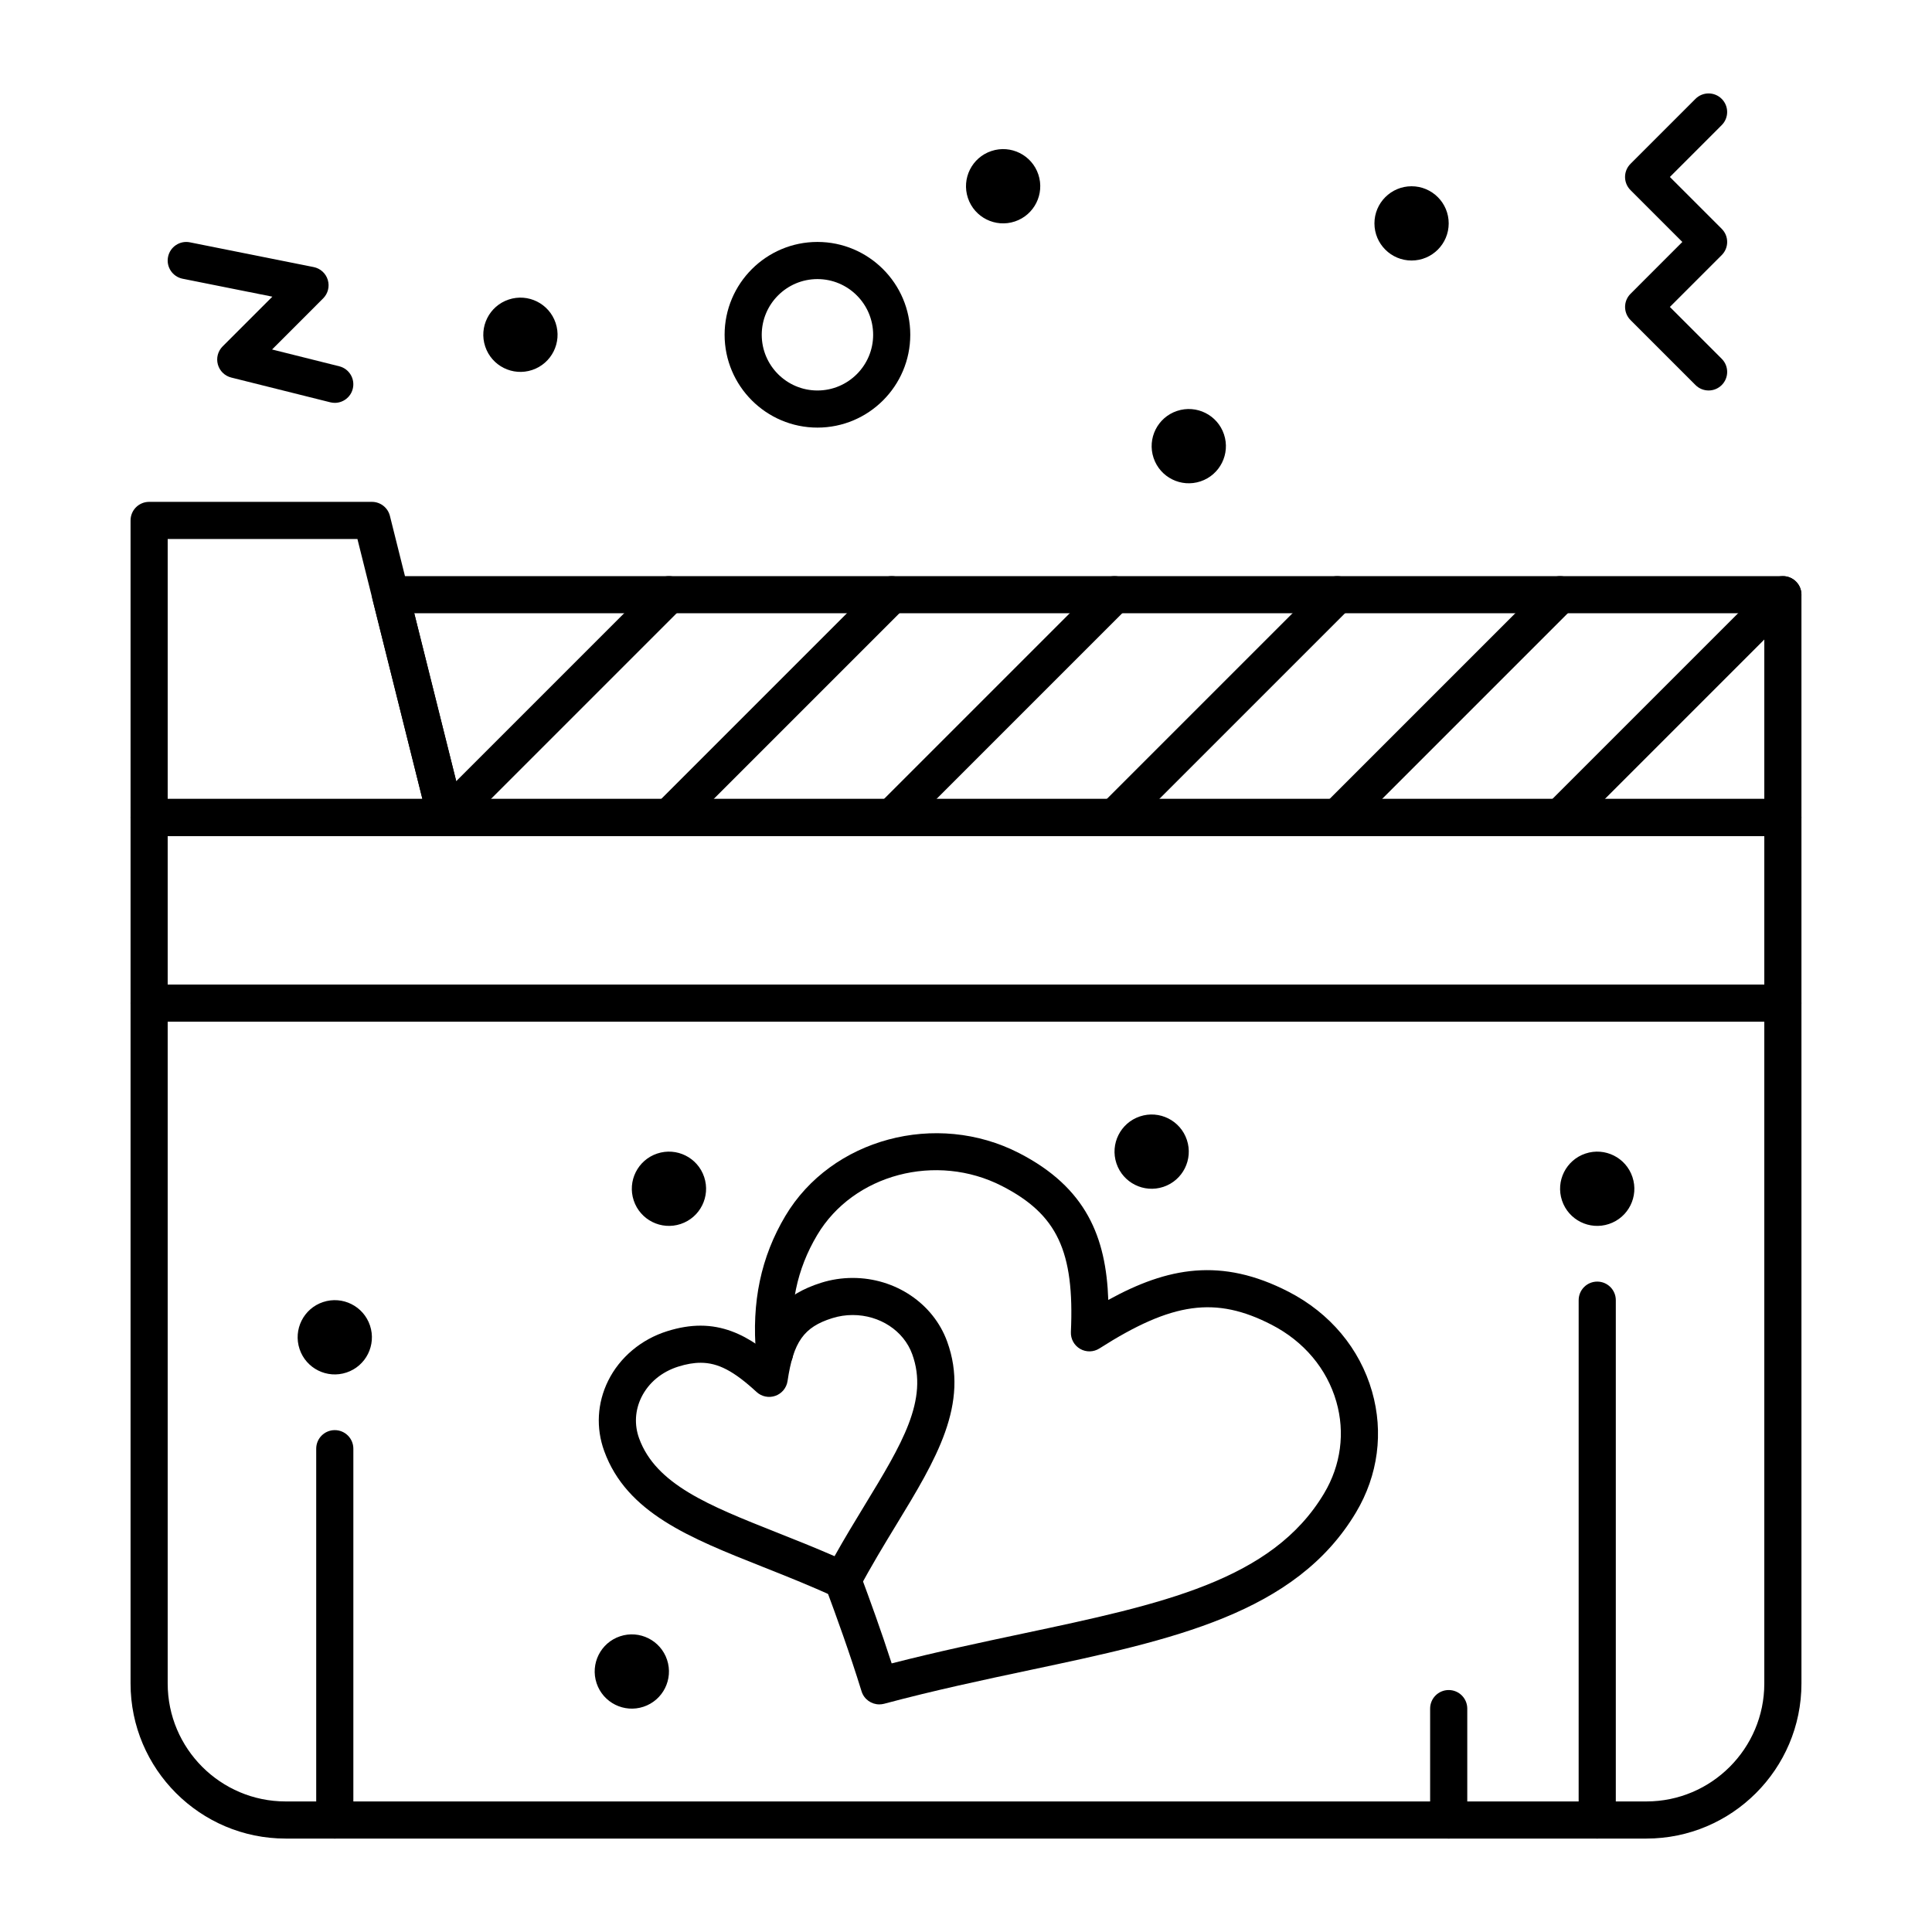 <?xml version="1.0" encoding="UTF-8"?>
<!-- Uploaded to: SVG Repo, www.svgrepo.com, Generator: SVG Repo Mixer Tools -->
<svg fill="#000000" width="800px" height="800px" version="1.1" viewBox="144 144 512 512" xmlns="http://www.w3.org/2000/svg">
 <g>
  <path d="m580.31 631.24h-360.62c-22.656 0-41.09-18.434-41.09-41.09v-229.51c0-2.719 2.203-4.922 4.922-4.922h432.96c2.719 0 4.922 2.203 4.922 4.922v229.51c-0.004 22.656-18.438 41.09-41.094 41.09zm-391.87-265.68v224.59c0 17.23 14.02 31.25 31.25 31.25h360.62c17.23 0 31.25-14.02 31.25-31.25v-224.59z"/>
  <path d="m616.48 365.56h-354.24c-2.258 0-4.227-1.535-4.773-3.727l-14.762-59.039c-0.367-1.469-0.039-3.027 0.895-4.223 0.934-1.195 2.363-1.891 3.879-1.891h369c2.719 0 4.922 2.203 4.922 4.922v59.039c0 2.715-2.203 4.918-4.918 4.918zm-350.4-9.84h345.48v-49.199h-357.78z"/>
  <path d="m262.26 365.56h-0.02-78.719c-2.719 0-4.922-2.203-4.922-4.922v-78.719c0-2.719 2.203-4.922 4.922-4.922h59.039c2.258 0 4.227 1.535 4.773 3.727l19.574 78.289c0.176 0.508 0.273 1.055 0.273 1.621 0 2.723-2.207 4.926-4.922 4.926zm-73.82-9.84h67.5l-17.219-68.879h-50.281z"/>
  <path d="m557.44 365.56c-1.258 0-2.519-0.48-3.477-1.441-1.922-1.922-1.922-5.039 0-6.957l59.039-59.039c1.918-1.922 5.039-1.922 6.957 0 1.922 1.922 1.922 5.039 0 6.957l-59.039 59.039c-0.961 0.961-2.219 1.441-3.481 1.441z"/>
  <path d="m498.4 365.56c-1.258 0-2.519-0.48-3.477-1.441-1.922-1.922-1.922-5.039 0-6.957l59.039-59.039c1.918-1.922 5.039-1.922 6.957 0 1.922 1.922 1.922 5.039 0 6.957l-59.039 59.039c-0.961 0.961-2.223 1.441-3.481 1.441z"/>
  <path d="m439.36 365.56c-1.258 0-2.519-0.48-3.477-1.441-1.922-1.922-1.922-5.039 0-6.957l59.039-59.039c1.918-1.922 5.039-1.922 6.957 0 1.922 1.922 1.922 5.039 0 6.957l-59.039 59.039c-0.961 0.961-2.223 1.441-3.481 1.441z"/>
  <path d="m380.32 365.56c-1.258 0-2.519-0.48-3.481-1.441-1.922-1.922-1.922-5.039 0-6.957l59.039-59.039c1.918-1.922 5.039-1.922 6.957 0 1.922 1.922 1.922 5.039 0 6.957l-59.039 59.039c-0.961 0.961-2.219 1.441-3.477 1.441z"/>
  <path d="m321.28 365.56c-1.258 0-2.519-0.48-3.481-1.441-1.922-1.922-1.922-5.039 0-6.957l59.039-59.039c1.922-1.922 5.035-1.922 6.957 0s1.922 5.039 0 6.957l-59.039 59.039c-0.957 0.961-2.215 1.441-3.477 1.441z"/>
  <path d="m262.24 365.56c-1.258 0-2.519-0.48-3.481-1.441-1.922-1.922-1.922-5.039 0-6.957l59.039-59.039c1.922-1.922 5.035-1.922 6.957 0s1.922 5.039 0 6.957l-59.039 59.039c-0.957 0.961-2.219 1.441-3.477 1.441z"/>
  <path d="m616.48 414.76h-432.96c-2.719 0-4.922-2.203-4.922-4.922s2.203-4.922 4.922-4.922h432.96c2.719 0 4.922 2.203 4.922 4.922-0.004 2.719-2.207 4.922-4.922 4.922z"/>
  <path d="m462.15 271.57c-5.156 1.719-10.727-1.066-12.445-6.223s1.066-10.727 6.223-12.445 10.727 1.066 12.445 6.223-1.07 10.727-6.223 12.445z"/>
  <path d="m412.95 202.69c-5.156 1.719-10.727-1.066-12.445-6.223s1.066-10.727 6.223-12.445 10.727 1.066 12.445 6.223c1.719 5.152-1.07 10.727-6.223 12.445z"/>
  <path d="m285.03 242.05c-5.156 1.719-10.727-1.066-12.445-6.223s1.066-10.727 6.223-12.445 10.727 1.066 12.445 6.223-1.066 10.727-6.223 12.445z"/>
  <path d="m518.08 213.04c-5.434 0-9.84-4.406-9.84-9.84 0-5.434 4.406-9.84 9.84-9.84s9.84 4.406 9.84 9.84c0 5.434-4.406 9.84-9.84 9.84z"/>
  <path d="m570.39 468.37c-5.156 1.719-10.727-1.07-12.445-6.223-1.719-5.156 1.07-10.727 6.223-12.445 5.156-1.719 10.727 1.066 12.445 6.223 1.723 5.156-1.066 10.727-6.223 12.445z"/>
  <path d="m235.83 507.73c-5.156 1.719-10.727-1.066-12.445-6.223s1.066-10.727 6.223-12.445 10.727 1.07 12.445 6.223c1.719 5.156-1.066 10.73-6.223 12.445z"/>
  <path d="m452.31 458.53c-5.156 1.719-10.727-1.07-12.445-6.223-1.719-5.156 1.07-10.727 6.223-12.445 5.156-1.719 10.727 1.066 12.445 6.223s-1.066 10.727-6.223 12.445z"/>
  <path d="m314.55 596.3c-5.156 1.719-10.727-1.066-12.445-6.223s1.066-10.727 6.223-12.445 10.727 1.07 12.445 6.223c1.719 5.152-1.066 10.727-6.223 12.445z"/>
  <path d="m324.39 468.37c-5.156 1.719-10.727-1.07-12.445-6.223-1.719-5.156 1.066-10.727 6.223-12.445s10.727 1.066 12.445 6.223-1.066 10.727-6.223 12.445z"/>
  <path d="m596.8 247.48c-1.258 0-2.519-0.48-3.477-1.441l-17.219-17.219c-1.922-1.922-1.922-5.039 0-6.957l13.734-13.742-13.742-13.742c-1.922-1.922-1.922-5.039 0-6.957l17.219-17.219c1.918-1.922 5.039-1.922 6.957 0 1.922 1.922 1.922 5.039 0 6.957l-13.738 13.742 13.742 13.742c1.922 1.922 1.922 5.039 0 6.957l-13.742 13.742 13.742 13.742c1.922 1.922 1.922 5.039 0 6.957-0.961 0.957-2.219 1.438-3.477 1.438z"/>
  <path d="m232.72 250.76c-0.395 0-0.797-0.047-1.195-0.148l-26.242-6.559c-1.719-0.43-3.074-1.75-3.547-3.461-0.473-1.707 0.008-3.539 1.262-4.793l13.18-13.18-23.785-4.754c-2.664-0.535-4.394-3.125-3.859-5.789 0.535-2.664 3.129-4.391 5.789-3.859l32.801 6.559c1.777 0.355 3.219 1.66 3.742 3.398 0.527 1.738 0.055 3.621-1.23 4.902l-13.535 13.539 17.809 4.453c2.637 0.66 4.238 3.328 3.578 5.965-0.555 2.234-2.562 3.727-4.766 3.727z"/>
  <path d="m377.02 595.68c-2.109 0-4.047-1.363-4.699-3.469-3.129-10.117-6.609-19.715-9.605-27.773-0.945-2.547 0.352-5.379 2.898-6.324 2.547-0.945 5.379 0.348 6.324 2.898 2.598 6.988 5.562 15.129 8.363 23.805 12.051-3.086 23.535-5.519 34.684-7.887 36.949-7.832 66.137-14.02 79.941-37.215 4.43-7.441 5.574-16.055 3.219-24.254-2.508-8.746-8.609-15.988-17.18-20.398-14.797-7.617-26.305-6.027-45.609 6.293-1.547 0.988-3.519 1.031-5.106 0.113-1.59-0.918-2.535-2.644-2.453-4.481 0.965-21.398-3.629-31.152-18.211-38.652-17.434-8.973-39.418-3.168-49.008 12.938-5.434 9.125-7.465 18.914-6.398 30.809 0.242 2.707-1.754 5.098-4.461 5.34-2.711 0.227-5.098-1.754-5.34-4.461-1.242-13.867 1.289-25.879 7.746-36.719 12.199-20.488 39.996-27.957 61.965-16.652 17.773 9.148 23.039 22.25 23.617 38.91 15.695-8.648 29.938-11.352 47.762-2.18 11.012 5.668 18.875 15.055 22.137 26.438 3.109 10.84 1.609 22.203-4.223 32-16.012 26.895-48.609 33.805-86.359 41.805-12.418 2.633-25.262 5.356-38.734 8.957-0.422 0.109-0.852 0.16-1.27 0.16z"/>
  <path d="m367.3 567.68c-0.688 0-1.387-0.145-2.051-0.449-6.586-3.027-12.965-5.559-19.129-8.004-19.336-7.672-36.035-14.293-41.996-30.68-2.231-6.129-1.863-12.742 1.039-18.617 3.059-6.195 8.754-10.988 15.633-13.148 3.144-0.988 6.047-1.469 8.875-1.469 5.859 0 10.816 2.191 15.09 5.125 2.422-7.688 7.019-13.398 16.84-16.488 2.715-0.855 5.531-1.285 8.375-1.285 11.305 0 21.359 6.769 25.027 16.848 6.016 16.535-2.984 31.328-13.41 48.457-3.293 5.41-6.695 11.004-9.941 17.102-0.887 1.652-2.586 2.609-4.352 2.609zm-37.633-62.531c-1.809 0-3.746 0.332-5.922 1.016-4.391 1.383-7.859 4.266-9.762 8.117-1.699 3.445-1.918 7.312-0.613 10.895 4.449 12.23 18.539 17.82 36.375 24.898 4.984 1.98 10.105 4.008 15.418 6.332 2.672-4.777 5.379-9.227 8.016-13.559 9.852-16.188 16.969-27.883 12.566-39.977-2.258-6.207-8.598-10.375-15.781-10.375-1.84 0-3.664 0.281-5.422 0.832-7.523 2.363-10.285 6.262-11.836 16.672-0.27 1.801-1.512 3.309-3.231 3.914s-3.633 0.215-4.973-1.02c-6.047-5.57-10.207-7.746-14.836-7.746z"/>
  <path d="m360.63 257.32c-13.566 0-24.602-11.035-24.602-24.602s11.035-24.602 24.602-24.602c13.566 0 24.602 11.035 24.602 24.602s-11.035 24.602-24.602 24.602zm0-39.359c-8.141 0-14.762 6.621-14.762 14.762s6.621 14.762 14.762 14.762c8.141 0 14.762-6.621 14.762-14.762s-6.621-14.762-14.762-14.762z"/>
  <path d="m232.72 631.24c-2.719 0-4.922-2.203-4.922-4.922v-98.398c0-2.719 2.203-4.922 4.922-4.922s4.922 2.203 4.922 4.922v98.398c-0.004 2.719-2.207 4.922-4.922 4.922z"/>
  <path d="m527.92 631.24c-2.719 0-4.922-2.203-4.922-4.922v-29.52c0-2.719 2.203-4.922 4.922-4.922s4.922 2.203 4.922 4.922v29.52c0 2.719-2.203 4.922-4.922 4.922z"/>
  <path d="m567.28 631.24c-2.719 0-4.922-2.203-4.922-4.922l0.004-137.76c0-2.719 2.203-4.922 4.922-4.922s4.922 2.203 4.922 4.922v137.76c-0.004 2.715-2.207 4.918-4.926 4.918z"/>
 </g>
</svg>